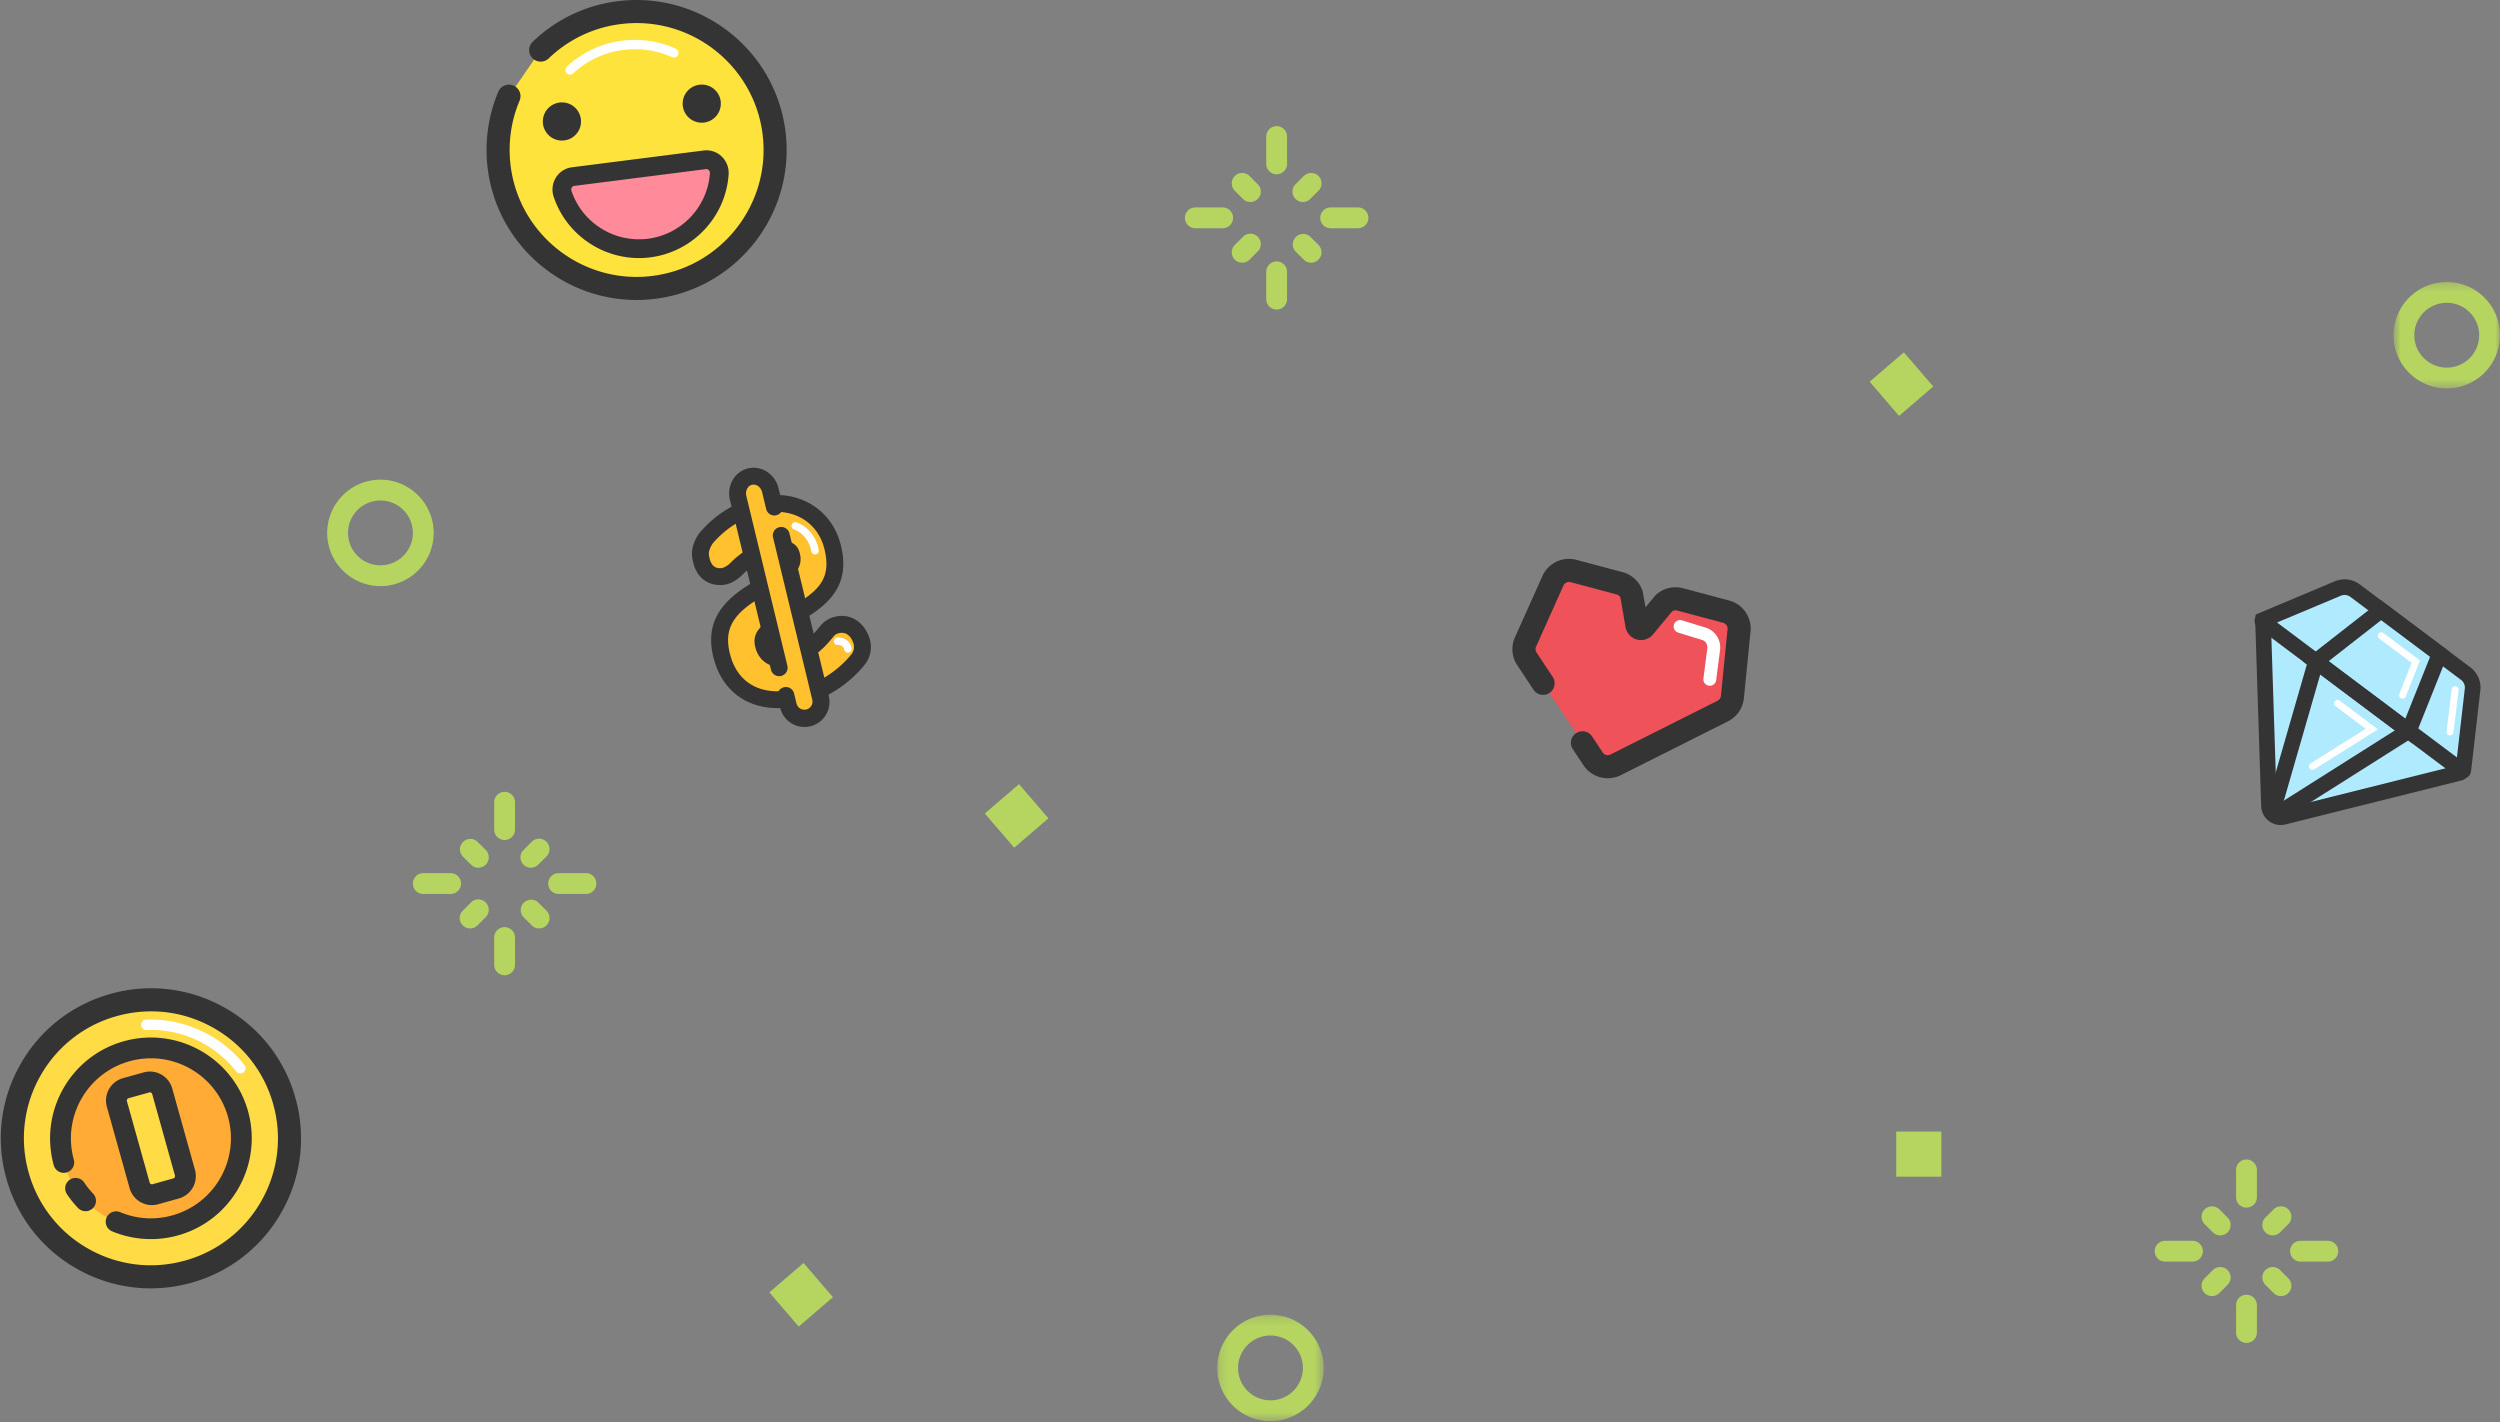 <svg xmlns="http://www.w3.org/2000/svg" xmlns:xlink="http://www.w3.org/1999/xlink" width="290" height="165" viewBox="0 0 290 165">
    <rect x="0" y="0" width="290" height="165" fill="#808080" stroke="none"/>
    <defs>
        <path id="a" d="M.48.189h12.355v12.349H.48z"/>
        <path id="c" d="M0 .256h12.354v12.349H0z"/>
        <path id="e" d="M0 164.855h289.906V0H0z"/>
    </defs>
    <g fill="none" fill-rule="evenodd" transform="matrix(-1 0 0 1 290 0)">
        <path fill="#FFDB45" d="M287.967 136.365c-2.386 8.543-11.25 13.534-19.796 11.148-8.546-2.386-13.539-11.245-11.152-19.788 2.387-8.542 11.25-13.534 19.796-11.147 8.546 2.385 13.54 11.245 11.152 19.787"/>
        <path fill="#353435" d="M272.47 117.317c-2.5 0-4.97.642-7.206 1.902a14.627 14.627 0 0 0-6.956 8.866 14.622 14.622 0 0 0 1.354 11.186 14.627 14.627 0 0 0 8.87 6.952c3.787 1.06 7.764.58 11.19-1.352a14.624 14.624 0 0 0 6.955-8.865 14.621 14.621 0 0 0-1.352-11.186 14.63 14.63 0 0 0-8.87-6.952 14.78 14.78 0 0 0-3.986-.55m.052 32.132c-1.573 0-3.155-.214-4.71-.648a17.294 17.294 0 0 1-10.483-8.218 17.277 17.277 0 0 1-1.599-13.218 17.281 17.281 0 0 1 8.221-10.48 17.298 17.298 0 0 1 13.225-1.597c4.478 1.25 8.2 4.169 10.482 8.217a17.275 17.275 0 0 1 1.6 13.218 17.283 17.283 0 0 1-8.22 10.48 17.313 17.313 0 0 1-8.516 2.246"/>
        <path fill="#FFF" d="M262.118 124.525a.605.605 0 0 1-.475-.976c2.734-3.484 7.01-5.436 11.419-5.269a.604.604 0 0 1 .578.629.61.61 0 0 1-.629.578c-4.034-.189-7.924 1.628-10.417 4.807a.6.6 0 0 1-.476.231"/>
        <path fill="#FFAB35" d="M282.595 134.865a10.456 10.456 0 0 1-4.954 6.315 10.461 10.461 0 0 1-7.97.963c-5.579-1.558-8.838-7.341-7.28-12.918 1.558-5.577 7.344-8.835 12.923-7.278 5.58 1.559 8.839 7.342 7.28 12.918"/>
        <path fill="#FFDB45" d="M271.976 138.53l-2.403-.67a1.482 1.482 0 0 1-1.03-1.827l2.64-9.444a1.483 1.483 0 0 1 1.827-1.029l2.403.671a1.482 1.482 0 0 1 1.029 1.826l-2.639 9.444a1.483 1.483 0 0 1-1.827 1.03"/>
        <path fill="#353435" d="M272.61 126.711a.265.265 0 0 0-.134.037.268.268 0 0 0-.13.166l-2.64 9.443c-.04.147.046.3.192.34l2.403.671a.27.27 0 0 0 .21-.026.265.265 0 0 0 .13-.166l2.638-9.443a.278.278 0 0 0-.191-.34l-2.403-.671a.29.29 0 0 0-.075-.01m-.23 13.081a2.7 2.7 0 0 1-.729-.1l-2.402-.67a2.694 2.694 0 0 1-1.868-3.314l2.64-9.444a2.676 2.676 0 0 1 1.27-1.62 2.674 2.674 0 0 1 2.044-.247l2.402.67a2.693 2.693 0 0 1 1.868 3.314l-2.64 9.444a2.672 2.672 0 0 1-1.27 1.62c-.408.23-.86.347-1.316.347M280.075 140.5a1.207 1.207 0 0 1-.873-2.042 9.272 9.272 0 0 0 1.038-1.3 1.208 1.208 0 0 1 2.016 1.33c-.384.58-.824 1.133-1.309 1.64a1.203 1.203 0 0 1-.872.372"/>
        <path fill="#353435" d="M272.49 143.735c-1.058 0-2.116-.143-3.143-.43-6.212-1.733-9.853-8.196-8.119-14.404 1.735-6.21 8.2-9.85 14.411-8.116 6.212 1.734 9.854 8.197 8.119 14.405a1.208 1.208 0 0 1-2.327-.648c1.377-4.927-1.513-10.056-6.442-11.433-4.932-1.379-10.058 1.514-11.435 6.44-1.376 4.927 1.514 10.056 6.443 11.432a9.188 9.188 0 0 0 6.106-.389 1.208 1.208 0 0 1 .941 2.223 11.71 11.71 0 0 1-4.554.92"/>
        <path fill="#FFE33D" d="M230.961 11.16a15.98 15.98 0 0 1 1.13 8.27c-1.122 8.797-9.167 15.02-17.97 13.9-8.8-1.123-15.027-9.164-13.905-17.962 1.122-8.799 9.167-15.022 17.97-13.9a15.997 15.997 0 0 1 9.093 4.343"/>
        <path fill="#353435" d="M216.166 34.798c-.731 0-1.47-.047-2.213-.14-9.52-1.214-16.278-9.944-15.065-19.46 1.214-9.517 9.946-16.264 19.467-15.058a17.269 17.269 0 0 1 9.852 4.706 1.338 1.338 0 1 1-1.856 1.93 14.609 14.609 0 0 0-8.336-3.98c-8.042-1.025-15.443 4.688-16.471 12.74-1.026 8.053 4.692 15.44 12.749 16.466 8.05 1.033 15.442-4.69 16.47-12.742.33-2.58-.03-5.2-1.035-7.579a1.338 1.338 0 1 1 2.467-1.042 17.375 17.375 0 0 1 1.224 8.96c-1.119 8.772-8.628 15.199-17.253 15.199"/>
        <path fill="#FFF" d="M223.872 8.655a.538.538 0 0 1-.367-.144 10.427 10.427 0 0 0-5.82-2.72 10.485 10.485 0 0 0-5.656.847.539.539 0 0 1-.446-.98 11.555 11.555 0 0 1 6.24-.936 11.495 11.495 0 0 1 6.415 3 .537.537 0 0 1-.366.933"/>
        <path fill="#FF8B9A" d="M208.25 18.539c-.953-.122-1.751.672-1.684 1.63a9.34 9.34 0 0 0 8.137 8.604 9.344 9.344 0 0 0 10.037-6.289c.305-.91-.268-1.878-1.22-2l-15.27-1.945z"/>
        <path fill="#353435" d="M208.056 19.614a.378.378 0 0 0-.264.108.46.46 0 0 0-.141.372c.271 3.907 3.296 7.104 7.19 7.6 3.9.492 7.625-1.84 8.867-5.555a.464.464 0 0 0-.042-.395.383.383 0 0 0-.284-.18l-15.271-1.946a.409.409 0 0 0-.055-.004m7.825 10.322c-.435 0-.874-.027-1.316-.084-4.921-.627-8.742-4.668-9.086-9.608a2.637 2.637 0 0 1 .818-2.105 2.563 2.563 0 0 1 2.09-.68l15.27 1.946a2.558 2.558 0 0 1 1.852 1.182 2.63 2.63 0 0 1 .263 2.242c-1.43 4.276-5.466 7.107-9.891 7.107M227.016 14.346a2.214 2.214 0 1 1-4.392-.561 2.214 2.214 0 0 1 4.392.561M210.796 12.28a2.214 2.214 0 1 1-4.392-.562 2.214 2.214 0 0 1 4.392.561"/>
        <path fill="#EF5258" d="M110.975 79.306l1.905-2.876a2.04 2.04 0 0 0 .16-1.963l-3.18-7.091a2.045 2.045 0 0 0-2.39-1.138l-5.327 1.418a2.041 2.041 0 0 0-1.418 1.348l-.606 3.512a.477.477 0 0 1-.838.224l-2.274-2.747a2.044 2.044 0 0 0-1.901-.464l-5.327 1.419a2.042 2.042 0 0 0-1.507 2.175l.769 7.733a2.04 2.04 0 0 0 1.116 1.623l12.426 6.241c.925.464 2.05.165 2.621-.698l1.248-1.884"/>
        <path fill="#353435" d="M103.498 90.276c-.512 0-1.03-.117-1.516-.36l-12.426-6.241a3.367 3.367 0 0 1-1.848-2.686l-.769-7.734a3.368 3.368 0 0 1 2.495-3.6l5.327-1.419a3.365 3.365 0 0 1 3.147.767l.13.137 1.08 1.304.332-1.85a3.365 3.365 0 0 1 2.349-2.231l5.326-1.418a3.366 3.366 0 0 1 3.957 1.884l3.18 7.09a3.358 3.358 0 0 1-.267 3.25l-1.903 2.876a1.34 1.34 0 0 1-2.234-1.477l1.905-2.877a.697.697 0 0 0 .055-.675l-3.18-7.092a.706.706 0 0 0-.824-.393l-5.327 1.418a.698.698 0 0 0-.463.399l-.586 3.396a1.822 1.822 0 0 1-1.323 1.446 1.823 1.823 0 0 1-1.866-.597l-2.198-2.655a.701.701 0 0 0-.601-.116l-5.327 1.419a.7.7 0 0 0-.518.75l.768 7.732c.024.242.168.451.385.56l12.426 6.24c.32.161.708.058.903-.239l1.248-1.885a1.339 1.339 0 0 1 2.233 1.477l-1.247 1.885a3.382 3.382 0 0 1-2.823 1.515"/>
        <path fill="#FFF" d="M92.098 79.41a.745.745 0 0 1-1.172-.511l-.452-3.5a2.414 2.414 0 0 1 1.567-2.564l2.848-.876a.745.745 0 0 1 .439 1.424l-2.816.865c-.366.132-.615.54-.56.96l.452 3.5a.746.746 0 0 1-.306.702"/>
        <g transform="translate(135.969 152.317)">
            <mask id="b" fill="#fff">
                <use xlink:href="#a"/>
            </mask>
            <path fill="#B5D560" d="M6.658 2.602a3.765 3.765 0 0 0-3.763 3.76 3.765 3.765 0 0 0 3.763 3.762 3.765 3.765 0 0 0 3.761-3.761 3.765 3.765 0 0 0-3.761-3.76m0 9.935A6.184 6.184 0 0 1 .48 6.363 6.182 6.182 0 0 1 6.658.189a6.182 6.182 0 0 1 6.177 6.174 6.183 6.183 0 0 1-6.177 6.175" mask="url(#b)"/>
        </g>
        <path fill="#B5D560" d="M245.87 58.057a3.765 3.765 0 0 0-3.763 3.76 3.765 3.765 0 0 0 3.762 3.76 3.765 3.765 0 0 0 3.762-3.76 3.765 3.765 0 0 0-3.762-3.76m0 9.935a6.183 6.183 0 0 1-6.177-6.174 6.183 6.183 0 0 1 6.177-6.175 6.183 6.183 0 0 1 6.177 6.175 6.183 6.183 0 0 1-6.177 6.174"/>
        <g transform="translate(0 32.454)">
            <mask id="d" fill="#fff">
                <use xlink:href="#c"/>
            </mask>
            <path fill="#B5D560" d="M6.177 2.67a3.765 3.765 0 0 0-3.762 3.761 3.765 3.765 0 0 0 3.762 3.76 3.765 3.765 0 0 0 3.762-3.76 3.766 3.766 0 0 0-3.762-3.76m0 9.934A6.183 6.183 0 0 1 0 6.43 6.182 6.182 0 0 1 6.177.256a6.183 6.183 0 0 1 6.177 6.175 6.183 6.183 0 0 1-6.177 6.174" mask="url(#d)"/>
        </g>
        <mask id="f" fill="#fff">
            <use xlink:href="#e"/>
        </mask>
        <path fill="#B5D560" d="M64.803 136.49h5.233v-5.23h-5.233zM172.35 98.335l-3.968-3.409 3.41-3.967 3.968 3.41zM69.711 48.244l-3.969-3.409 3.411-3.967 3.968 3.409zM197.348 153.882l-3.969-3.41 3.411-3.966 3.968 3.41z" mask="url(#f)"/>
        <path fill="#AFEAFF" d="M4.64 89.639l20.466 5.117a1.36 1.36 0 0 0 1.69-1.276l.675-20.96" mask="url(#f)"/>
        <path fill="#353435" d="M25.44 95.703a2.27 2.27 0 0 1-.555-.068L4.42 90.519a.906.906 0 1 1 .44-1.76l20.466 5.117a.44.44 0 0 0 .384-.078.443.443 0 0 0 .18-.346l.676-20.961a.909.909 0 0 1 .935-.877c.501.016.894.434.877.935l-.675 20.961a2.255 2.255 0 0 1-.9 1.734 2.256 2.256 0 0 1-1.363.459" mask="url(#f)"/>
        <path fill="#AFEAFF" d="M27.516 72.103L4.433 89.416a.112.112 0 0 1-.178-.076l-1.073-9.353a2.018 2.018 0 0 1 .794-1.845l12.837-9.629a2.021 2.021 0 0 1 1.995-.247l8.684 3.644c.08.034.093.14.024.193" mask="url(#f)"/>
        <path fill="#353435" d="M18.028 69.016c-.238 0-.475.076-.67.222L4.52 78.867a1.12 1.12 0 0 0-.438 1.017l.915 7.976 20.865-15.65-7.405-3.108a1.11 1.11 0 0 0-.43-.086zm-13.47 21.44l-.593-.192a1.022 1.022 0 0 1-.611-.818L2.28 80.09a2.937 2.937 0 0 1 1.151-2.673l12.837-9.629a2.941 2.941 0 0 1 2.89-.359l9.17 3.85.131.612c.044.36-.11.72-.4.937L4.558 90.456z" mask="url(#f)"/>
        <path fill="#353435" d="M8.107 76.177l2.875 7.195 8.897-6.674-6.107-4.77-5.665 4.249zm2.07 10.065l-4.27-10.681 7.887-5.916 9.068 7.083-12.685 9.514z" mask="url(#f)"/>
        <path fill="#40CBFF" d="M26.428 94.302l-4.98-17.264" mask="url(#f)"/>
        <path fill="#353435" d="M26.427 95.209a.907.907 0 0 1-.87-.656l-4.98-17.264a.907.907 0 0 1 1.743-.503L27.3 94.05a.907.907 0 0 1-.873 1.159" mask="url(#f)"/>
        <path fill="#40CBFF" d="M10.872 84.964l14.99 9.479" mask="url(#f)"/>
        <path fill="#353435" d="M25.861 95.35a.904.904 0 0 1-.484-.14l-14.989-9.48a.905.905 0 1 1 .969-1.532l14.99 9.479a.906.906 0 0 1-.486 1.672" mask="url(#f)"/>
        <path fill="#FFF" d="M11.299 81.04a.404.404 0 0 1-.377-.256l-1.644-4.167 4.266-3.2a.405.405 0 0 1 .486.647l-3.773 2.83 1.418 3.594a.404.404 0 0 1-.376.552M5.797 85.309a.404.404 0 0 1-.4-.356l-.597-4.9a.404.404 0 0 1 .352-.451.41.41 0 0 1 .45.352l.597 4.902a.404.404 0 0 1-.402.453M21.753 89.303a.406.406 0 0 1-.215-.062l-7.383-4.64 4.46-3.346a.405.405 0 0 1 .486.647l-3.52 2.64 6.388 4.015a.404.404 0 0 1-.216.746" mask="url(#f)"/>
        <path fill="#B5D560" d="M231.465 97.438c-.667 0-1.207-.54-1.207-1.207v-3.169a1.207 1.207 0 1 1 2.414 0v3.17c0 .666-.54 1.206-1.207 1.206M231.465 113.13c-.667 0-1.207-.54-1.207-1.207v-3.17a1.206 1.206 0 1 1 2.414 0v3.17c0 .667-.54 1.206-1.207 1.206M225.201 103.7h-3.17a1.207 1.207 0 1 1 0-2.414h3.17a1.207 1.207 0 1 1 0 2.414M240.899 103.7h-3.17a1.207 1.207 0 1 1 0-2.414h3.17a1.207 1.207 0 1 1 0 2.414M228.42 100.655c-.31 0-.618-.118-.854-.354l-.955-.953a1.207 1.207 0 1 1 1.708-1.707l.954.954a1.206 1.206 0 0 1-.854 2.06M235.465 107.698c-.309 0-.618-.118-.853-.354l-.955-.953a1.207 1.207 0 1 1 1.708-1.707l.954.953a1.206 1.206 0 0 1-.854 2.06M227.465 107.698a1.205 1.205 0 0 1-.853-2.06l.954-.954a1.208 1.208 0 0 1 1.707 1.707l-.954.953a1.205 1.205 0 0 1-.854.354M234.511 100.655a1.205 1.205 0 0 1-.853-2.06l.953-.954a1.208 1.208 0 0 1 1.708 1.707l-.954.953a1.205 1.205 0 0 1-.854.354M141.908 20.215c-.667 0-1.207-.54-1.207-1.207V15.84a1.207 1.207 0 0 1 2.415 0v3.168c0 .666-.54 1.207-1.208 1.207M141.908 35.906c-.667 0-1.207-.54-1.207-1.207V31.53a1.207 1.207 0 0 1 2.415 0v3.168c0 .666-.54 1.207-1.208 1.207M135.644 26.476h-3.169a1.207 1.207 0 1 1 0-2.414h3.17a1.207 1.207 0 1 1 0 2.414M151.342 26.476h-3.17a1.207 1.207 0 1 1 0-2.414h3.17a1.206 1.206 0 1 1 0 2.414M138.863 23.432c-.31 0-.618-.118-.854-.354l-.954-.953a1.207 1.207 0 1 1 1.707-1.708l.954.954a1.206 1.206 0 0 1-.853 2.06M145.908 30.474c-.309 0-.617-.117-.854-.353l-.953-.954a1.207 1.207 0 1 1 1.707-1.707l.954.954a1.207 1.207 0 0 1-.854 2.06M137.909 30.474a1.207 1.207 0 0 1-.854-2.06l.954-.954a1.208 1.208 0 0 1 1.707 1.707l-.953.954a1.205 1.205 0 0 1-.854.353M144.954 23.432a1.206 1.206 0 0 1-.854-2.06l.955-.955a1.207 1.207 0 0 1 1.707 1.708l-.954.953a1.205 1.205 0 0 1-.854.354M29.408 140.085c-.667 0-1.207-.54-1.207-1.206v-3.17a1.206 1.206 0 1 1 2.414 0v3.17c0 .667-.54 1.206-1.207 1.206M29.408 155.776c-.667 0-1.207-.54-1.207-1.206v-3.17a1.206 1.206 0 1 1 2.414 0v3.17c0 .667-.54 1.207-1.207 1.207M23.144 146.347h-3.17a1.207 1.207 0 1 1 0-2.414h3.17a1.207 1.207 0 1 1 0 2.414M38.842 146.347h-3.17a1.207 1.207 0 1 1 0-2.414h3.17a1.207 1.207 0 1 1 0 2.414M26.362 143.302c-.31 0-.618-.118-.854-.353l-.954-.954a1.207 1.207 0 1 1 1.708-1.707l.954.954a1.206 1.206 0 0 1-.854 2.06M33.408 150.345c-.31 0-.618-.118-.854-.354l-.954-.953a1.207 1.207 0 1 1 1.708-1.707l.953.954a1.205 1.205 0 0 1-.853 2.06M25.408 150.345a1.206 1.206 0 0 1-.854-2.06l.954-.954a1.207 1.207 0 0 1 1.708 1.707l-.954.953a1.204 1.204 0 0 1-.854.354M32.454 143.302a1.206 1.206 0 0 1-.854-2.06l.954-.954a1.207 1.207 0 0 1 1.708 1.707l-.955.954a1.203 1.203 0 0 1-.853.353" mask="url(#f)"/>
        <path fill="#FFC12E" d="M190.448 76.48c-.397-.483-.619-1.291-.417-2.017.32-1.152 1.285-2.354 2.902-1.963.571.138.92.448 1.154.731 1.228 1.556 2.443 2.553 4.387 3.022 1.8.436 2.592-.344 2.872-1.135.404-1.143.227-1.727-2.896-3.45-3.765-2.072-6.079-3.89-5.054-8.129l.015-.06c.936-3.874 4.542-5.823 8.63-4.836 2.43.587 4.312 1.862 5.818 3.517.412.422 1.001 1.411.875 2.343-.258 1.92-1.388 2.506-2.59 2.364-.564-.066-1.217-.527-1.508-.823-1.236-1.267-2.55-1.964-3.922-2.295-.853-.206-2.222-.206-2.465.44-.427 1.135.031 2.047 3.262 3.828 3.786 2.11 5.697 4.217 4.797 7.937l-.014.062c-1.025 4.238-4.63 5.885-8.947 4.842a12.724 12.724 0 0 1-6.9-4.378" mask="url(#f)"/>
        <path fill="#353435" d="M192.702 73.452c-1.194-.289-1.623.902-1.727 1.273a1.36 1.36 0 0 0 .23 1.133l.005.006a11.8 11.8 0 0 0 6.367 4.042c4.003.967 6.906-.573 7.764-4.12.714-2.953-.417-4.746-4.308-6.913-2.932-1.616-4.478-2.959-3.701-5.028.523-1.393 2.592-1.295 3.612-1.048 1.666.403 3.103 1.24 4.394 2.563.213.216.67.5.921.535.548.065 1.302-.023 1.505-1.523.07-.52-.307-1.221-.606-1.528-1.545-1.696-3.287-2.751-5.347-3.249-3.59-.867-6.652.824-7.448 4.113-.845 3.499.653 4.952 4.559 7.1 2.943 1.625 4.058 2.629 3.348 4.636-.21.59-1.118 2.465-4.026 1.762-1.991-.48-3.418-1.456-4.926-3.368a1.083 1.083 0 0 0-.616-.386m4.414 8.358a13.783 13.783 0 0 1-7.428-4.711c-.638-.779-.875-1.916-.6-2.898.454-1.642 1.925-3.173 4.075-2.653a3.073 3.073 0 0 1 1.681 1.061c1.239 1.57 2.318 2.32 3.86 2.693 1.416.342 1.643-.3 1.718-.512.175-.493.272-.765-2.447-2.265-3.609-1.986-6.747-4.186-5.532-9.216 1.065-4.4 5.192-6.738 9.828-5.618 2.42.584 4.544 1.866 6.313 3.81.455.465 1.309 1.754 1.123 3.134-.357 2.641-2.134 3.387-3.678 3.205-.885-.104-1.735-.746-2.092-1.109-1.028-1.053-2.156-1.716-3.453-2.03-.548-.132-1.125-.109-1.363-.035-.089.363.08.96 2.863 2.493 3.417 1.904 6.417 4.313 5.277 9.026-1.126 4.659-5.103 6.843-10.145 5.625" mask="url(#f)"/>
        <path fill="#FFC12E" d="M196.228 83.297a1.92 1.92 0 0 1-1.415-2.317l5.87-24.28a1.92 1.92 0 0 1 3.733.902l-5.87 24.28a1.92 1.92 0 0 1-2.318 1.415" mask="url(#f)"/>
        <path fill="#353435" d="M195.997 84.248a2.903 2.903 0 0 1-2.137-3.5l4.567-18.884a.98.98 0 0 1 1.905.46l-4.566 18.885a.941.941 0 0 0 1.827.442l.288-1.191a.98.98 0 1 1 1.905.46l-.288 1.191a2.904 2.904 0 0 1-3.5 2.137" mask="url(#f)"/>
        <path fill="#353435" d="M199.385 78.409a.978.978 0 0 1-.722-1.182l4.76-19.686c.144-.598-.148-1.182-.652-1.304-.504-.122-1.031.264-1.176.862l-.467 1.932a.98.98 0 1 1-1.905-.46l.467-1.933c.398-1.646 1.986-2.68 3.541-2.305s2.496 2.02 2.097 3.667l-4.76 19.687a.979.979 0 0 1-1.183.722" mask="url(#f)"/>
        <path fill="#FFF" d="M195.44 64.308a.438.438 0 0 1-.41-.515c.457-2.51 2.494-3.176 2.58-3.203a.437.437 0 0 1 .265.833c-.067.021-1.626.551-1.985 2.527a.437.437 0 0 1-.45.358M191.536 75.699a.433.433 0 0 1-.329-.48c.062-.462.493-1.321 1.67-1.275a.438.438 0 0 1-.034.874c-.63-.026-.75.395-.771.525a.44.44 0 0 1-.536.356" mask="url(#f)"/>
    </g>
</svg>

